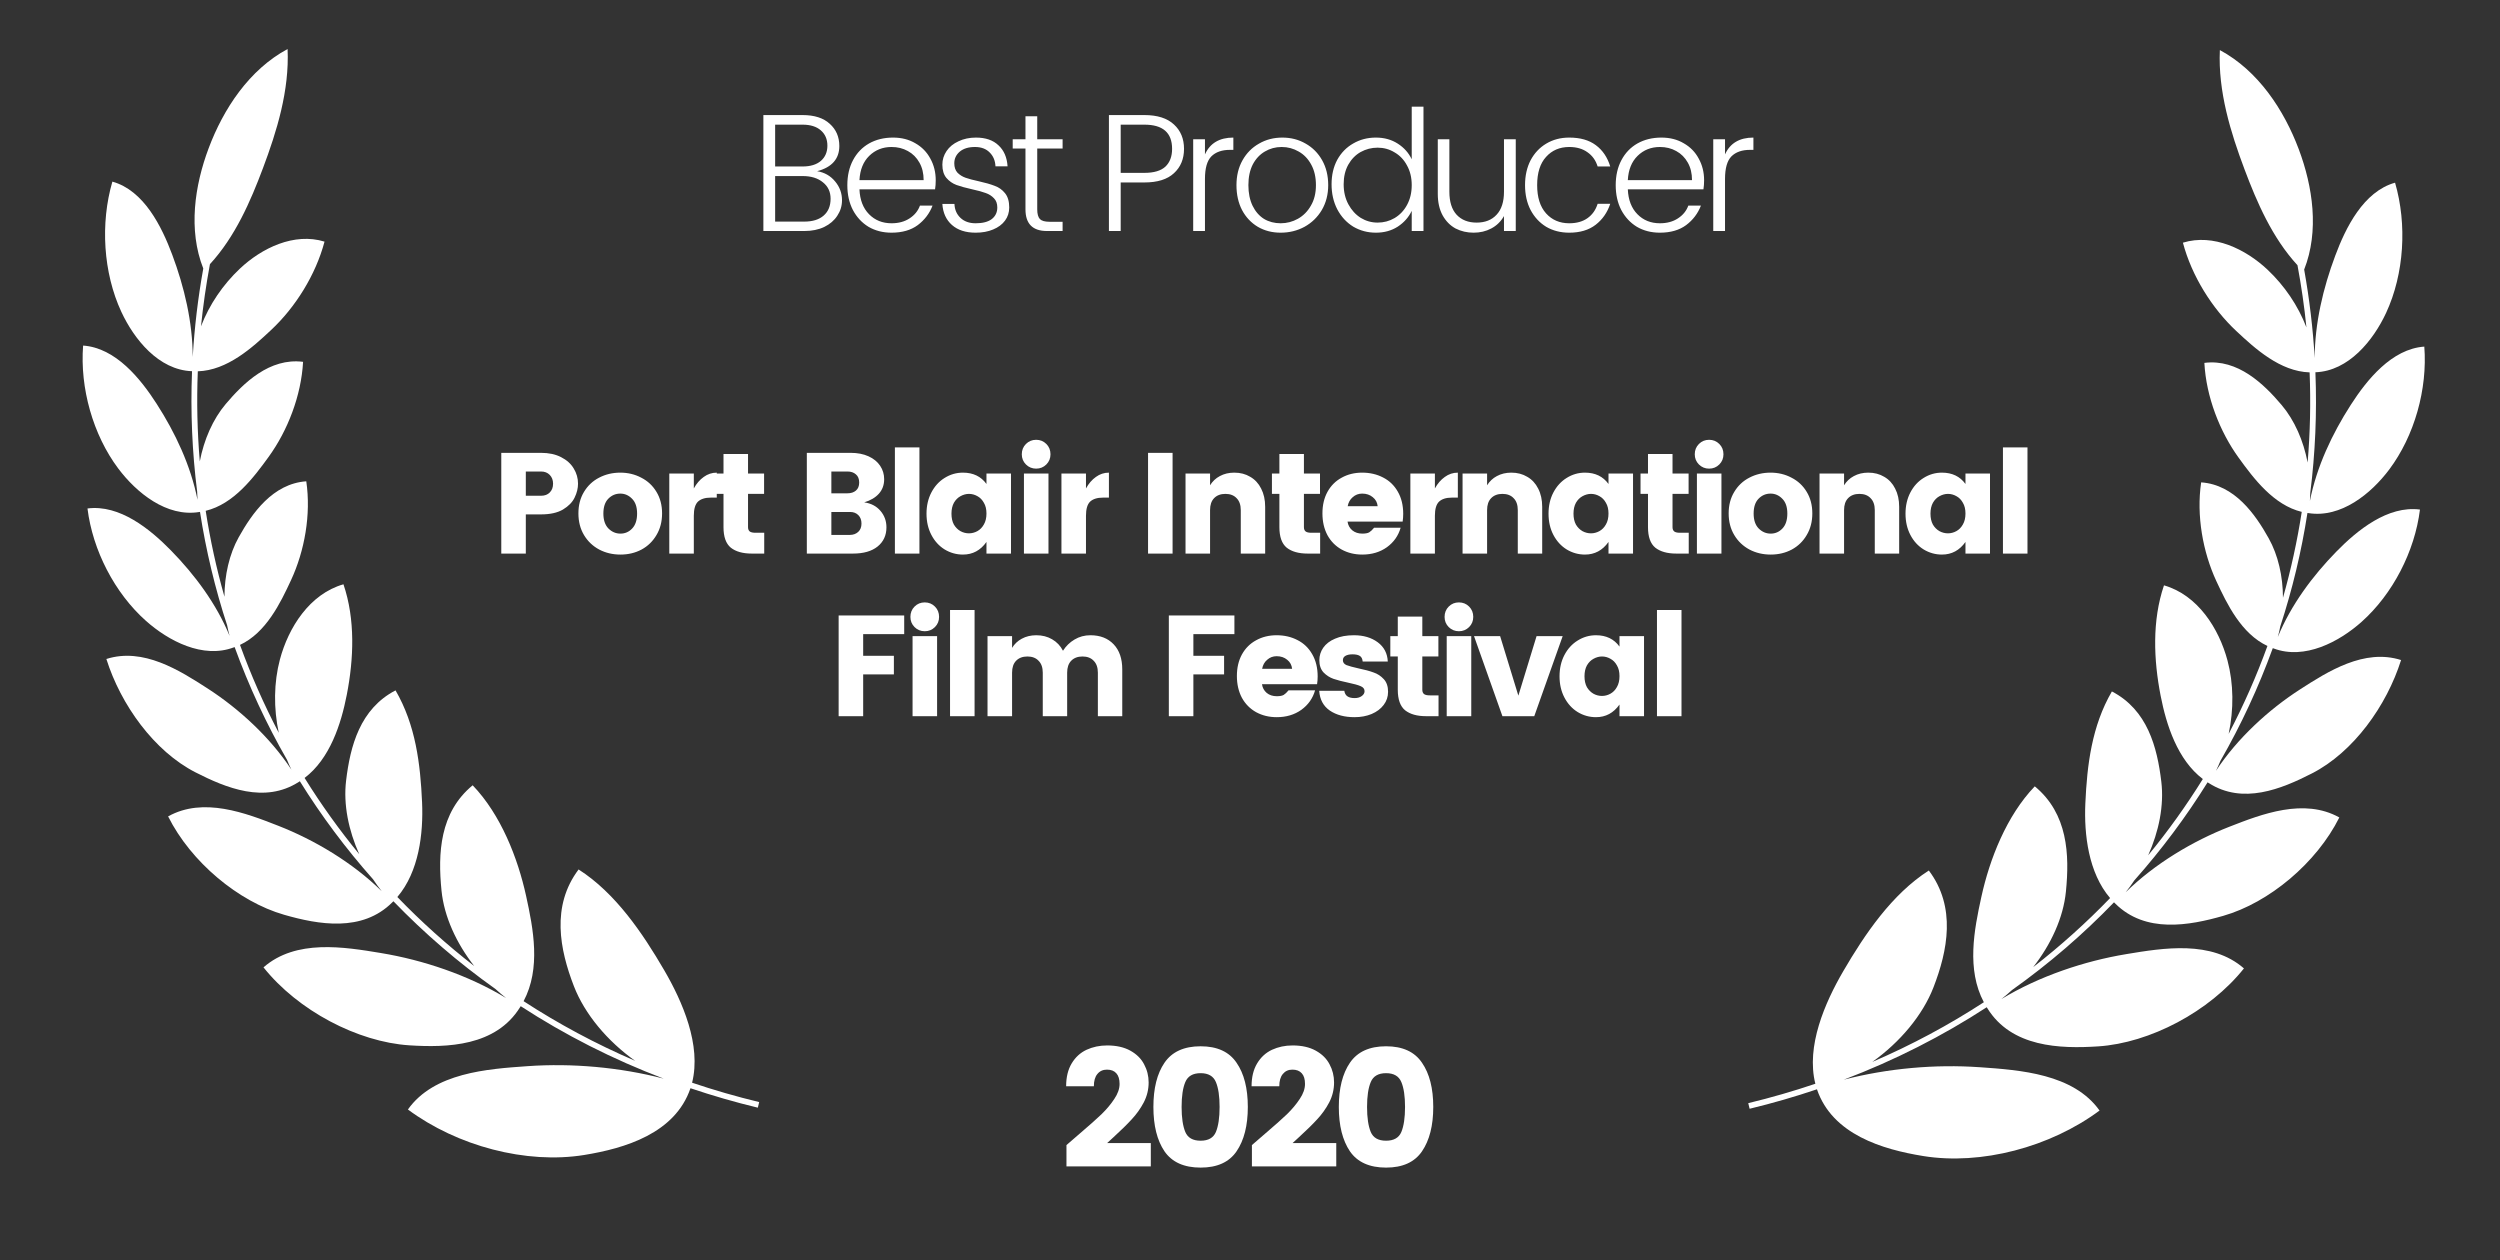 <svg width="123" height="62" viewBox="0 0 123 62" fill="none" xmlns="http://www.w3.org/2000/svg">
<rect x="0" y="0" width="123" height="62" fill="#333333" stroke="none"/>
<path d="M10.001 13.21C9.251 11.31 9.576 9.126 10.267 7.289C10.993 5.356 12.258 3.429 14.149 2.412C14.243 4.449 13.619 6.462 12.937 8.276C12.324 9.908 11.571 11.647 10.329 12.997C10.138 14.02 9.992 15.04 9.889 16.055C10.3 14.983 10.968 14.005 11.801 13.219C12.874 12.207 14.47 11.426 15.967 11.888C15.528 13.539 14.529 15.121 13.344 16.231C12.412 17.105 11.182 18.224 9.732 18.268C9.673 19.763 9.706 21.243 9.83 22.703C10.034 21.635 10.472 20.628 11.105 19.879C11.975 18.849 13.264 17.591 14.911 17.802C14.821 19.472 14.152 21.184 13.222 22.471C12.482 23.493 11.506 24.796 10.12 25.132C10.342 26.567 10.651 27.978 11.043 29.359C11.047 28.302 11.281 27.264 11.745 26.432C12.4 25.258 13.42 23.794 15.069 23.68C15.31 25.319 14.983 27.111 14.322 28.536C13.795 29.675 13.091 31.128 11.808 31.729C12.347 33.215 12.984 34.659 13.715 36.053C13.458 34.851 13.469 33.585 13.772 32.446C14.191 30.876 15.23 29.226 16.898 28.747C17.487 30.481 17.406 32.416 17.063 34.178C16.782 35.629 16.228 37.333 14.986 38.275C15.798 39.581 16.696 40.835 17.675 42.027C17.149 40.858 16.887 39.579 17.028 38.407C17.232 36.701 17.713 34.876 19.46 33.967C20.452 35.672 20.682 37.586 20.766 39.476C20.834 41.005 20.613 42.889 19.549 44.133C20.72 45.346 21.983 46.482 23.332 47.53C22.461 46.416 21.851 45.108 21.722 43.815C21.54 41.988 21.629 39.977 23.255 38.636C24.645 40.084 25.475 42.217 25.882 44.07C26.242 45.708 26.617 47.646 25.761 49.258C27.478 50.376 29.311 51.36 31.249 52.194C29.886 51.225 28.769 49.896 28.237 48.523C27.54 46.724 27.109 44.579 28.467 42.777C30.286 43.939 31.623 45.921 32.676 47.729C33.58 49.28 34.515 51.421 34.051 53.269C35.124 53.632 36.225 53.95 37.352 54.222L37.285 54.498C36.154 54.225 35.049 53.905 33.971 53.541C33.216 55.766 30.744 56.5 28.744 56.825C25.894 57.287 22.501 56.391 20.069 54.587C21.352 52.778 23.972 52.594 25.947 52.456L25.973 52.454C28.137 52.303 30.478 52.505 32.654 53.069C30.14 52.115 27.788 50.915 25.619 49.504L25.587 49.555C24.398 51.477 22.012 51.551 20.138 51.43C17.597 51.265 14.662 49.724 12.964 47.594C14.561 46.196 16.921 46.587 18.749 46.89L18.758 46.892C20.799 47.23 23.028 47.968 24.9 49.104C24.722 48.964 24.547 48.816 24.378 48.66C22.558 47.367 20.879 45.919 19.356 44.342C19.338 44.359 19.32 44.377 19.302 44.394C17.821 45.88 15.664 45.491 13.98 45.007C11.727 44.36 9.391 42.408 8.271 40.167C10.006 39.198 12.081 39.997 13.694 40.629C15.465 41.322 17.339 42.431 18.78 43.846C18.631 43.659 18.489 43.464 18.355 43.262C17.016 41.755 15.812 40.141 14.753 38.438L14.7 38.471C13.024 39.55 11.125 38.769 9.621 38.001C7.581 36.96 5.941 34.672 5.233 32.422C7.043 31.844 8.831 32.978 10.221 33.877C11.741 34.859 13.281 36.261 14.338 37.868C14.26 37.71 14.188 37.548 14.121 37.383C13.106 35.616 12.243 33.761 11.544 31.837L11.508 31.849L11.505 31.85C9.982 32.428 8.285 31.53 7.179 30.545C5.642 29.177 4.558 27.073 4.304 25.017C5.893 24.812 7.389 26.038 8.412 27.083C9.59 28.286 10.647 29.708 11.297 31.287C11.249 31.115 11.209 30.941 11.175 30.765C10.583 28.957 10.135 27.092 9.84 25.186L9.817 25.189L9.809 25.19C8.198 25.458 6.709 24.237 5.819 23.052C4.571 21.389 3.928 19.087 4.089 17.002C5.693 17.113 6.915 18.635 7.707 19.867C8.624 21.292 9.385 22.905 9.718 24.593C9.708 24.458 9.702 24.323 9.7 24.188C9.455 22.247 9.368 20.267 9.448 18.263L9.443 18.263C7.805 18.204 6.595 16.688 5.97 15.343C5.076 13.419 4.932 10.986 5.529 8.936C7.09 9.373 7.96 11.158 8.474 12.532C9.066 14.117 9.479 15.845 9.482 17.563C9.567 16.122 9.739 14.669 10.001 13.21Z" fill="white"/>
<path d="M53.148 55.751C53.594 55.371 53.944 55.06 54.198 54.817C54.451 54.569 54.661 54.318 54.826 54.065C54.997 53.811 55.083 53.566 55.083 53.329C55.083 53.098 55.03 52.924 54.925 52.808C54.821 52.687 54.666 52.626 54.462 52.626C54.264 52.626 54.107 52.698 53.991 52.841C53.876 52.979 53.818 53.18 53.818 53.445H52.454C52.454 52.998 52.544 52.624 52.726 52.321C52.908 52.017 53.151 51.794 53.454 51.651C53.763 51.508 54.102 51.436 54.471 51.436C54.923 51.436 55.303 51.521 55.612 51.692C55.92 51.863 56.146 52.086 56.289 52.362C56.438 52.638 56.513 52.935 56.513 53.255C56.513 53.602 56.433 53.93 56.273 54.239C56.113 54.542 55.917 54.817 55.686 55.065C55.46 55.313 55.16 55.608 54.785 55.95C54.779 55.955 54.675 56.052 54.471 56.239H56.62V57.388H52.47V56.338L53.148 55.751ZM57.292 56.644C56.928 56.104 56.747 55.377 56.747 54.462C56.747 53.547 56.928 52.822 57.292 52.288C57.661 51.747 58.254 51.477 59.07 51.477C59.885 51.477 60.475 51.747 60.839 52.288C61.208 52.822 61.393 53.547 61.393 54.462C61.393 55.377 61.208 56.104 60.839 56.644C60.475 57.179 59.885 57.446 59.07 57.446C58.254 57.446 57.661 57.179 57.292 56.644ZM59.822 55.694C59.943 55.401 60.004 54.991 60.004 54.462C60.004 53.933 59.943 53.525 59.822 53.238C59.701 52.946 59.45 52.8 59.07 52.8C58.689 52.8 58.439 52.946 58.317 53.238C58.196 53.525 58.135 53.933 58.135 54.462C58.135 54.991 58.196 55.401 58.317 55.694C58.439 55.98 58.689 56.123 59.07 56.123C59.45 56.123 59.701 55.98 59.822 55.694ZM62.272 55.751C62.718 55.371 63.068 55.06 63.322 54.817C63.575 54.569 63.785 54.318 63.95 54.065C64.121 53.811 64.206 53.566 64.206 53.329C64.206 53.098 64.154 52.924 64.049 52.808C63.944 52.687 63.79 52.626 63.586 52.626C63.388 52.626 63.231 52.698 63.115 52.841C62.999 52.979 62.941 53.18 62.941 53.445H61.577C61.577 52.998 61.668 52.624 61.85 52.321C62.032 52.017 62.275 51.794 62.578 51.651C62.886 51.508 63.225 51.436 63.595 51.436C64.046 51.436 64.427 51.521 64.735 51.692C65.044 51.863 65.27 52.086 65.413 52.362C65.562 52.638 65.636 52.935 65.636 53.255C65.636 53.602 65.557 53.93 65.397 54.239C65.237 54.542 65.041 54.817 64.81 55.065C64.584 55.313 64.284 55.608 63.909 55.95C63.903 55.955 63.798 56.052 63.595 56.239H65.744V57.388H61.594V56.338L62.272 55.751ZM66.416 56.644C66.052 56.104 65.87 55.377 65.87 54.462C65.87 53.547 66.052 52.822 66.416 52.288C66.785 51.747 67.378 51.477 68.194 51.477C69.009 51.477 69.599 51.747 69.963 52.288C70.332 52.822 70.516 53.547 70.516 54.462C70.516 55.377 70.332 56.104 69.963 56.644C69.599 57.179 69.009 57.446 68.194 57.446C67.378 57.446 66.785 57.179 66.416 56.644ZM68.946 55.694C69.067 55.401 69.128 54.991 69.128 54.462C69.128 53.933 69.067 53.525 68.946 53.238C68.825 52.946 68.574 52.8 68.194 52.8C67.813 52.8 67.562 52.946 67.441 53.238C67.32 53.525 67.259 53.933 67.259 54.462C67.259 54.991 67.32 55.401 67.441 55.694C67.562 55.98 67.813 56.123 68.194 56.123C68.574 56.123 68.825 55.98 68.946 55.694Z" fill="white"/>
<path d="M113.365 13.262C114.115 11.363 113.789 9.178 113.099 7.341C112.372 5.409 111.107 3.481 109.217 2.464C109.123 4.501 109.747 6.514 110.429 8.328C111.042 9.96 111.794 11.699 113.036 13.049C113.227 14.072 113.374 15.091 113.476 16.106C113.064 15.034 112.398 14.057 111.565 13.271C110.492 12.259 108.896 11.478 107.399 11.94C107.838 13.591 108.837 15.173 110.022 16.283C110.954 17.157 112.184 18.276 113.633 18.321C113.693 19.815 113.659 21.295 113.535 22.756C113.331 21.687 112.893 20.681 112.26 19.931C111.39 18.901 110.101 17.643 108.455 17.854C108.544 19.525 109.213 21.237 110.144 22.523C110.883 23.545 111.86 24.848 113.246 25.185C113.024 26.619 112.715 28.03 112.322 29.411C112.319 28.354 112.085 27.316 111.62 26.484C110.965 25.31 109.945 23.846 108.297 23.732C108.055 25.371 108.383 27.163 109.043 28.588C109.571 29.727 110.275 31.18 111.558 31.781C111.019 33.267 110.381 34.711 109.65 36.105C109.907 34.904 109.897 33.638 109.593 32.498C109.174 30.928 108.136 29.278 106.468 28.799C105.878 30.533 105.959 32.468 106.303 34.23C106.585 35.681 107.138 37.385 108.379 38.328C107.567 39.634 106.67 40.888 105.689 42.081C106.217 40.911 106.477 39.631 106.337 38.46C106.133 36.753 105.653 34.928 103.905 34.019C102.913 35.725 102.683 37.639 102.599 39.529C102.531 41.057 102.751 42.942 103.817 44.185C102.645 45.399 101.383 46.534 100.034 47.582C100.905 46.467 101.515 45.16 101.643 43.867C101.826 42.04 101.738 40.029 100.111 38.688C98.721 40.136 97.89 42.269 97.484 44.122C97.124 45.76 96.749 47.698 97.605 49.31C95.888 50.428 94.055 51.413 92.116 52.247C93.48 51.278 94.596 49.948 95.128 48.575C95.825 46.776 96.256 44.632 94.899 42.829C93.08 43.991 91.743 45.973 90.689 47.781C89.786 49.332 88.85 51.473 89.315 53.321C88.241 53.684 87.14 54.003 86.014 54.275L86.081 54.551C87.211 54.278 88.317 53.958 89.394 53.593C90.149 55.818 92.622 56.553 94.622 56.877C97.471 57.339 100.865 56.444 103.298 54.639C102.013 52.83 99.393 52.647 97.418 52.508L97.392 52.507C95.228 52.355 92.888 52.557 90.712 53.121C93.225 52.167 95.578 50.967 97.747 49.556L97.777 49.603C98.965 51.529 101.353 51.604 103.227 51.482C105.769 51.317 108.704 49.776 110.402 47.646C108.804 46.248 106.445 46.639 104.617 46.942L104.607 46.944C102.567 47.282 100.338 48.02 98.467 49.155C98.645 49.016 98.819 48.868 98.989 48.712C100.808 47.419 102.486 45.972 104.009 44.394C104.03 44.415 104.051 44.436 104.073 44.457C105.555 45.931 107.706 45.542 109.386 45.059C111.639 44.413 113.975 42.46 115.095 40.219C113.359 39.25 111.285 40.049 109.672 40.681C107.899 41.375 106.024 42.485 104.582 43.901C104.731 43.715 104.874 43.519 105.008 43.317C106.347 41.809 107.553 40.194 108.613 38.49L108.659 38.519L108.671 38.526C110.345 39.601 112.242 38.821 113.745 38.053C115.785 37.012 117.425 34.724 118.133 32.474C116.323 31.896 114.536 33.031 113.146 33.929C111.624 34.912 110.083 36.315 109.026 37.923C109.104 37.764 109.177 37.602 109.244 37.437C110.26 35.669 111.122 33.814 111.821 31.889L111.857 31.901L111.863 31.904C113.387 32.479 115.082 31.581 116.188 30.597C117.724 29.229 118.808 27.125 119.062 25.07C117.474 24.864 115.976 26.09 114.953 27.135C113.776 28.339 112.718 29.761 112.067 31.342C112.116 31.169 112.157 30.994 112.191 30.817C112.782 29.009 113.231 27.145 113.526 25.238L113.571 25.244C115.175 25.503 116.66 24.286 117.547 23.104C118.795 21.441 119.438 19.14 119.276 17.053C117.673 17.166 116.451 18.687 115.659 19.919C114.741 21.345 113.98 22.959 113.647 24.647C113.658 24.512 113.664 24.377 113.666 24.24C113.91 22.3 113.998 20.32 113.918 18.315C115.556 18.258 116.77 16.741 117.396 15.395C118.289 13.471 118.433 11.038 117.837 8.988C116.276 9.425 115.405 11.21 114.892 12.585C114.3 14.169 113.887 15.897 113.883 17.615C113.798 16.174 113.626 14.721 113.365 13.262Z" fill="white"/>
<path d="M25.87 25.308V27.236H24.663V22.28H26.618C27.004 22.28 27.333 22.351 27.606 22.492C27.884 22.633 28.091 22.819 28.227 23.05C28.369 23.28 28.439 23.53 28.439 23.798C28.439 24.024 28.383 24.252 28.27 24.483C28.162 24.709 27.971 24.904 27.698 25.069C27.425 25.229 27.065 25.308 26.618 25.308H25.87ZM26.618 24.391C26.802 24.391 26.945 24.337 27.049 24.229C27.157 24.12 27.211 23.977 27.211 23.798C27.211 23.624 27.157 23.48 27.049 23.367C26.94 23.254 26.797 23.198 26.618 23.198H25.87V24.391H26.618ZM30.519 23.254C30.896 23.254 31.239 23.337 31.55 23.502C31.865 23.662 32.115 23.894 32.298 24.2C32.482 24.502 32.574 24.854 32.574 25.259C32.574 25.664 32.482 26.019 32.298 26.325C32.119 26.631 31.875 26.869 31.564 27.038C31.253 27.203 30.908 27.285 30.526 27.285C30.145 27.285 29.797 27.203 29.482 27.038C29.166 26.869 28.917 26.631 28.733 26.325C28.55 26.019 28.458 25.664 28.458 25.259C28.458 24.854 28.55 24.502 28.733 24.2C28.917 23.894 29.164 23.662 29.475 23.502C29.79 23.337 30.138 23.254 30.519 23.254ZM30.519 24.285C30.289 24.285 30.091 24.37 29.926 24.539C29.766 24.704 29.686 24.946 29.686 25.266C29.686 25.586 29.769 25.831 29.933 26C30.103 26.17 30.3 26.254 30.526 26.254C30.752 26.254 30.945 26.17 31.105 26C31.265 25.831 31.345 25.586 31.345 25.266C31.345 24.946 31.263 24.704 31.098 24.539C30.933 24.37 30.741 24.285 30.519 24.285ZM34.136 24.031C34.267 23.791 34.43 23.603 34.623 23.466C34.816 23.325 35.03 23.254 35.265 23.254V24.483H34.969C34.691 24.483 34.482 24.549 34.34 24.68C34.204 24.812 34.136 25.043 34.136 25.372V27.236H32.929V23.297H34.136V24.031ZM37.6 26.212V27.236H36.986C36.544 27.236 36.2 27.139 35.956 26.946C35.716 26.748 35.596 26.412 35.596 25.937V24.299H35.229V23.297H35.596V22.337H36.803V23.297H37.593V24.299H36.803V25.937C36.803 26.031 36.831 26.102 36.887 26.148C36.944 26.191 37.038 26.212 37.17 26.212H37.6ZM42.519 24.716C42.853 24.763 43.119 24.901 43.317 25.132C43.515 25.363 43.613 25.633 43.613 25.944C43.613 26.339 43.468 26.654 43.176 26.89C42.889 27.12 42.486 27.236 41.969 27.236H39.696V22.28H41.849C42.188 22.28 42.482 22.337 42.731 22.45C42.98 22.563 43.171 22.718 43.303 22.916C43.435 23.113 43.501 23.334 43.501 23.579C43.501 23.861 43.413 24.099 43.239 24.292C43.07 24.48 42.83 24.622 42.519 24.716ZM40.903 24.271H41.693C41.867 24.271 42.006 24.226 42.11 24.137C42.218 24.047 42.272 23.916 42.272 23.741C42.272 23.563 42.218 23.428 42.11 23.339C42.006 23.245 41.867 23.198 41.693 23.198H40.903V24.271ZM41.813 26.318C41.978 26.318 42.115 26.268 42.223 26.17C42.331 26.071 42.385 25.934 42.385 25.76C42.385 25.586 42.333 25.447 42.23 25.344C42.126 25.24 41.992 25.189 41.828 25.189H40.903V26.318H41.813ZM45.236 22.012V27.236H44.029V22.012H45.236ZM47.377 23.254C47.88 23.254 48.266 23.44 48.534 23.812V23.297H49.741V27.236H48.534V26.664C48.242 27.078 47.857 27.285 47.377 27.285C47.052 27.285 46.751 27.2 46.473 27.031C46.2 26.861 45.984 26.624 45.824 26.318C45.664 26.012 45.584 25.664 45.584 25.273C45.584 24.883 45.664 24.534 45.824 24.229C45.984 23.923 46.2 23.685 46.473 23.516C46.751 23.341 47.052 23.254 47.377 23.254ZM47.673 24.299C47.532 24.299 47.393 24.337 47.257 24.412C47.125 24.483 47.017 24.591 46.932 24.737C46.852 24.883 46.812 25.061 46.812 25.273C46.812 25.485 46.852 25.664 46.932 25.81C47.017 25.951 47.125 26.059 47.257 26.134C47.388 26.205 47.527 26.24 47.673 26.24C47.814 26.24 47.951 26.205 48.083 26.134C48.219 26.059 48.327 25.948 48.407 25.803C48.492 25.657 48.534 25.478 48.534 25.266C48.534 25.054 48.492 24.878 48.407 24.737C48.327 24.591 48.221 24.483 48.09 24.412C47.958 24.337 47.819 24.299 47.673 24.299ZM50.272 22.351C50.272 22.148 50.341 21.979 50.477 21.843C50.614 21.706 50.781 21.638 50.978 21.638C51.176 21.638 51.343 21.706 51.48 21.843C51.616 21.979 51.684 22.148 51.684 22.351C51.684 22.549 51.616 22.716 51.48 22.852C51.343 22.988 51.176 23.057 50.978 23.057C50.781 23.057 50.614 22.988 50.477 22.852C50.341 22.716 50.272 22.549 50.272 22.351ZM51.585 23.297V27.236H50.378V23.297H51.585ZM53.43 24.031C53.562 23.791 53.724 23.603 53.917 23.466C54.11 23.325 54.324 23.254 54.559 23.254V24.483H54.263C53.985 24.483 53.776 24.549 53.634 24.68C53.498 24.812 53.43 25.043 53.43 25.372V27.236H52.223V23.297H53.43V24.031ZM57.691 22.28V27.236H56.484V22.28H57.691ZM60.728 23.254C61.025 23.254 61.286 23.323 61.511 23.459C61.742 23.591 61.921 23.784 62.048 24.038C62.18 24.292 62.246 24.591 62.246 24.934V27.236H61.046V25.097C61.046 24.843 60.977 24.647 60.841 24.511C60.709 24.37 60.526 24.299 60.29 24.299C60.055 24.299 59.869 24.37 59.733 24.511C59.601 24.647 59.535 24.843 59.535 25.097V27.236H58.328V23.297H59.535V23.876C59.653 23.683 59.813 23.532 60.015 23.424C60.222 23.311 60.46 23.254 60.728 23.254ZM64.951 26.212V27.236H64.337C63.894 27.236 63.551 27.139 63.306 26.946C63.066 26.748 62.946 26.412 62.946 25.937V24.299H62.579V23.297H62.946V22.337H64.153V23.297H64.944V24.299H64.153V25.937C64.153 26.031 64.181 26.102 64.238 26.148C64.294 26.191 64.388 26.212 64.52 26.212H64.951ZM69.038 25.28C69.038 25.417 69.028 25.544 69.01 25.662H66.299C66.323 25.836 66.4 25.979 66.532 26.092C66.664 26.2 66.829 26.254 67.026 26.254C67.177 26.254 67.29 26.233 67.365 26.191C67.44 26.144 67.52 26.069 67.605 25.965H68.911C68.798 26.36 68.572 26.68 68.233 26.925C67.894 27.165 67.492 27.285 67.026 27.285C66.65 27.285 66.311 27.203 66.01 27.038C65.713 26.873 65.48 26.638 65.311 26.332C65.146 26.021 65.064 25.664 65.064 25.259C65.064 24.854 65.146 24.502 65.311 24.2C65.48 23.894 65.713 23.662 66.01 23.502C66.306 23.337 66.643 23.254 67.019 23.254C67.4 23.254 67.744 23.334 68.05 23.494C68.356 23.65 68.596 23.88 68.77 24.186C68.948 24.492 69.038 24.857 69.038 25.28ZM67.781 24.906C67.763 24.723 67.683 24.574 67.541 24.462C67.4 24.344 67.226 24.285 67.019 24.285C66.84 24.285 66.685 24.344 66.553 24.462C66.421 24.574 66.339 24.723 66.306 24.906H67.781ZM70.597 24.031C70.728 23.791 70.891 23.603 71.084 23.466C71.277 23.325 71.491 23.254 71.726 23.254V24.483H71.43C71.152 24.483 70.943 24.549 70.802 24.68C70.665 24.812 70.597 25.043 70.597 25.372V27.236H69.39V23.297H70.597V24.031ZM74.358 23.254C74.654 23.254 74.915 23.323 75.141 23.459C75.372 23.591 75.551 23.784 75.678 24.038C75.81 24.292 75.876 24.591 75.876 24.934V27.236H74.675V25.097C74.675 24.843 74.607 24.647 74.471 24.511C74.339 24.37 74.156 24.299 73.92 24.299C73.685 24.299 73.499 24.37 73.363 24.511C73.231 24.647 73.165 24.843 73.165 25.097V27.236H71.958V23.297H73.165V23.876C73.283 23.683 73.443 23.532 73.645 23.424C73.852 23.311 74.09 23.254 74.358 23.254ZM77.98 23.254C78.484 23.254 78.87 23.44 79.138 23.812V23.297H80.345V27.236H79.138V26.664C78.846 27.078 78.46 27.285 77.98 27.285C77.656 27.285 77.355 27.2 77.077 27.031C76.804 26.861 76.588 26.624 76.427 26.318C76.267 26.012 76.188 25.664 76.188 25.273C76.188 24.883 76.267 24.534 76.427 24.229C76.588 23.923 76.804 23.685 77.077 23.516C77.355 23.341 77.656 23.254 77.98 23.254ZM78.277 24.299C78.136 24.299 77.997 24.337 77.86 24.412C77.729 24.483 77.62 24.591 77.536 24.737C77.456 24.883 77.416 25.061 77.416 25.273C77.416 25.485 77.456 25.664 77.536 25.81C77.62 25.951 77.729 26.059 77.86 26.134C77.992 26.205 78.131 26.24 78.277 26.24C78.418 26.24 78.555 26.205 78.686 26.134C78.823 26.059 78.931 25.948 79.011 25.803C79.096 25.657 79.138 25.478 79.138 25.266C79.138 25.054 79.096 24.878 79.011 24.737C78.931 24.591 78.825 24.483 78.693 24.412C78.562 24.337 78.423 24.299 78.277 24.299ZM83.086 26.212V27.236H82.472C82.029 27.236 81.686 27.139 81.441 26.946C81.201 26.748 81.081 26.412 81.081 25.937V24.299H80.714V23.297H81.081V22.337H82.288V23.297H83.079V24.299H82.288V25.937C82.288 26.031 82.316 26.102 82.373 26.148C82.429 26.191 82.523 26.212 82.655 26.212H83.086ZM83.382 22.351C83.382 22.148 83.451 21.979 83.587 21.843C83.724 21.706 83.891 21.638 84.088 21.638C84.286 21.638 84.453 21.706 84.59 21.843C84.726 21.979 84.794 22.148 84.794 22.351C84.794 22.549 84.726 22.716 84.59 22.852C84.453 22.988 84.286 23.057 84.088 23.057C83.891 23.057 83.724 22.988 83.587 22.852C83.451 22.716 83.382 22.549 83.382 22.351ZM84.695 23.297V27.236H83.488V23.297H84.695ZM87.112 23.254C87.488 23.254 87.832 23.337 88.142 23.502C88.457 23.662 88.707 23.894 88.89 24.2C89.074 24.502 89.166 24.854 89.166 25.259C89.166 25.664 89.074 26.019 88.89 26.325C88.712 26.631 88.467 26.869 88.156 27.038C87.846 27.203 87.5 27.285 87.119 27.285C86.737 27.285 86.389 27.203 86.074 27.038C85.759 26.869 85.509 26.631 85.326 26.325C85.142 26.019 85.05 25.664 85.05 25.259C85.05 24.854 85.142 24.502 85.326 24.2C85.509 23.894 85.756 23.662 86.067 23.502C86.382 23.337 86.73 23.254 87.112 23.254ZM87.112 24.285C86.881 24.285 86.683 24.37 86.519 24.539C86.359 24.704 86.279 24.946 86.279 25.266C86.279 25.586 86.361 25.831 86.526 26C86.695 26.17 86.893 26.254 87.119 26.254C87.344 26.254 87.537 26.17 87.697 26C87.857 25.831 87.937 25.586 87.937 25.266C87.937 24.946 87.855 24.704 87.69 24.539C87.526 24.37 87.333 24.285 87.112 24.285ZM91.921 23.254C92.217 23.254 92.478 23.323 92.704 23.459C92.935 23.591 93.114 23.784 93.241 24.038C93.373 24.292 93.439 24.591 93.439 24.934V27.236H92.239V25.097C92.239 24.843 92.17 24.647 92.034 24.511C91.902 24.37 91.719 24.299 91.483 24.299C91.248 24.299 91.062 24.37 90.926 24.511C90.794 24.647 90.728 24.843 90.728 25.097V27.236H89.521V23.297H90.728V23.876C90.846 23.683 91.006 23.532 91.208 23.424C91.415 23.311 91.653 23.254 91.921 23.254ZM95.543 23.254C96.047 23.254 96.433 23.44 96.701 23.812V23.297H97.908V27.236H96.701V26.664C96.409 27.078 96.023 27.285 95.543 27.285C95.219 27.285 94.918 27.2 94.64 27.031C94.367 26.861 94.15 26.624 93.99 26.318C93.831 26.012 93.751 25.664 93.751 25.273C93.751 24.883 93.831 24.534 93.99 24.229C94.15 23.923 94.367 23.685 94.64 23.516C94.918 23.341 95.219 23.254 95.543 23.254ZM95.84 24.299C95.699 24.299 95.56 24.337 95.423 24.412C95.292 24.483 95.183 24.591 95.099 24.737C95.019 24.883 94.979 25.061 94.979 25.273C94.979 25.485 95.019 25.664 95.099 25.81C95.183 25.951 95.292 26.059 95.423 26.134C95.555 26.205 95.694 26.24 95.84 26.24C95.981 26.24 96.118 26.205 96.249 26.134C96.386 26.059 96.494 25.948 96.574 25.803C96.659 25.657 96.701 25.478 96.701 25.266C96.701 25.054 96.659 24.878 96.574 24.737C96.494 24.591 96.388 24.483 96.256 24.412C96.125 24.337 95.986 24.299 95.84 24.299ZM99.752 22.012V27.236H98.545V22.012H99.752ZM44.487 30.28V31.198H42.468V32.264H43.979V33.181H42.468V35.236H41.261V30.28H44.487ZM44.792 30.351C44.792 30.148 44.86 29.979 44.996 29.843C45.133 29.706 45.3 29.638 45.498 29.638C45.695 29.638 45.862 29.706 45.999 29.843C46.135 29.979 46.203 30.148 46.203 30.351C46.203 30.549 46.135 30.716 45.999 30.852C45.862 30.988 45.695 31.057 45.498 31.057C45.3 31.057 45.133 30.988 44.996 30.852C44.86 30.716 44.792 30.549 44.792 30.351ZM46.105 31.297V35.236H44.898V31.297H46.105ZM47.949 30.012V35.236H46.742V30.012H47.949ZM53.648 31.254C54.128 31.254 54.509 31.403 54.791 31.699C55.074 31.996 55.215 32.407 55.215 32.934V35.236H54.015V33.097C54.015 32.843 53.946 32.647 53.81 32.511C53.678 32.37 53.495 32.299 53.259 32.299C53.024 32.299 52.838 32.37 52.702 32.511C52.57 32.647 52.504 32.843 52.504 33.097V35.236H51.304V33.097C51.304 32.843 51.236 32.647 51.099 32.511C50.968 32.37 50.784 32.299 50.549 32.299C50.313 32.299 50.128 32.37 49.991 32.511C49.859 32.647 49.794 32.843 49.794 33.097V35.236H48.586V31.297H49.794V31.876C49.911 31.683 50.071 31.532 50.273 31.424C50.48 31.311 50.718 31.254 50.986 31.254C51.278 31.254 51.537 31.32 51.763 31.452C51.993 31.584 52.172 31.772 52.299 32.017C52.445 31.786 52.633 31.603 52.864 31.466C53.099 31.325 53.361 31.254 53.648 31.254ZM60.733 30.28V31.198H58.714V32.264H60.225V33.181H58.714V35.236H57.507V30.28H60.733ZM64.829 33.28C64.829 33.417 64.819 33.544 64.8 33.661H62.09C62.113 33.836 62.191 33.979 62.323 34.092C62.455 34.2 62.619 34.254 62.817 34.254C62.968 34.254 63.08 34.233 63.156 34.191C63.231 34.144 63.311 34.069 63.396 33.965H64.702C64.589 34.36 64.363 34.68 64.024 34.925C63.685 35.165 63.283 35.285 62.817 35.285C62.44 35.285 62.102 35.203 61.8 35.038C61.504 34.873 61.271 34.638 61.102 34.332C60.937 34.022 60.855 33.664 60.855 33.259C60.855 32.854 60.937 32.502 61.102 32.2C61.271 31.894 61.504 31.662 61.8 31.502C62.097 31.337 62.433 31.254 62.81 31.254C63.191 31.254 63.535 31.334 63.84 31.494C64.146 31.65 64.386 31.88 64.56 32.186C64.739 32.492 64.829 32.857 64.829 33.28ZM63.572 32.906C63.553 32.723 63.473 32.574 63.332 32.462C63.191 32.344 63.017 32.285 62.81 32.285C62.631 32.285 62.476 32.344 62.344 32.462C62.212 32.574 62.13 32.723 62.097 32.906H63.572ZM66.613 31.254C67.084 31.254 67.475 31.37 67.785 31.6C68.096 31.831 68.26 32.146 68.279 32.546H67.044C67.03 32.41 66.983 32.318 66.903 32.271C66.823 32.219 66.703 32.193 66.543 32.193C66.392 32.193 66.275 32.219 66.19 32.271C66.11 32.318 66.07 32.389 66.07 32.483C66.07 32.591 66.129 32.671 66.246 32.723C66.369 32.77 66.566 32.824 66.839 32.885C67.136 32.946 67.38 33.012 67.573 33.083C67.771 33.148 67.94 33.259 68.082 33.414C68.223 33.565 68.293 33.772 68.293 34.036C68.293 34.28 68.22 34.497 68.075 34.685C67.933 34.873 67.736 35.022 67.482 35.13C67.232 35.233 66.952 35.285 66.642 35.285C66.152 35.285 65.748 35.177 65.427 34.96C65.108 34.739 64.933 34.414 64.905 33.986H66.14C66.159 34.113 66.211 34.205 66.296 34.261C66.38 34.318 66.498 34.346 66.649 34.346C66.79 34.346 66.905 34.313 66.995 34.247C67.089 34.181 67.136 34.102 67.136 34.007C67.136 33.894 67.072 33.812 66.945 33.76C66.818 33.704 66.618 33.647 66.345 33.591C66.049 33.53 65.804 33.466 65.611 33.4C65.423 33.334 65.258 33.228 65.117 33.083C64.98 32.932 64.912 32.732 64.912 32.483C64.912 32.257 64.976 32.052 65.103 31.869C65.235 31.68 65.427 31.532 65.682 31.424C65.94 31.311 66.251 31.254 66.613 31.254ZM70.776 34.212V35.236H70.162C69.719 35.236 69.376 35.139 69.131 34.946C68.891 34.748 68.771 34.412 68.771 33.937V32.299H68.404V31.297H68.771V30.337H69.978V31.297H70.769V32.299H69.978V33.937C69.978 34.031 70.007 34.102 70.063 34.148C70.119 34.191 70.213 34.212 70.345 34.212H70.776ZM71.073 30.351C71.073 30.148 71.141 29.979 71.277 29.843C71.414 29.706 71.581 29.638 71.778 29.638C71.976 29.638 72.143 29.706 72.28 29.843C72.416 29.979 72.484 30.148 72.484 30.351C72.484 30.549 72.416 30.716 72.28 30.852C72.143 30.988 71.976 31.057 71.778 31.057C71.581 31.057 71.414 30.988 71.277 30.852C71.141 30.716 71.073 30.549 71.073 30.351ZM72.386 31.297V35.236H71.178V31.297H72.386ZM74.703 34.226L75.599 31.297H76.884L75.486 35.236H73.919L72.522 31.297H73.806L74.703 34.226ZM78.522 31.254C79.025 31.254 79.411 31.44 79.679 31.812V31.297H80.886V35.236H79.679V34.664C79.387 35.078 79.002 35.285 78.522 35.285C78.197 35.285 77.896 35.2 77.618 35.031C77.345 34.861 77.129 34.624 76.969 34.318C76.809 34.012 76.729 33.664 76.729 33.273C76.729 32.883 76.809 32.534 76.969 32.228C77.129 31.923 77.345 31.685 77.618 31.516C77.896 31.341 78.197 31.254 78.522 31.254ZM78.818 32.299C78.677 32.299 78.538 32.337 78.402 32.412C78.27 32.483 78.162 32.591 78.077 32.737C77.997 32.883 77.957 33.062 77.957 33.273C77.957 33.485 77.997 33.664 78.077 33.81C78.162 33.951 78.27 34.059 78.402 34.134C78.533 34.205 78.672 34.24 78.818 34.24C78.959 34.24 79.096 34.205 79.227 34.134C79.364 34.059 79.472 33.949 79.552 33.803C79.637 33.657 79.679 33.478 79.679 33.266C79.679 33.054 79.637 32.878 79.552 32.737C79.472 32.591 79.366 32.483 79.234 32.412C79.103 32.337 78.964 32.299 78.818 32.299ZM82.73 30.012V35.236H81.523V30.012H82.73Z" fill="white"/>
<path d="M40.203 8.423C40.567 8.483 40.862 8.651 41.088 8.927C41.314 9.197 41.427 9.506 41.427 9.853C41.427 10.128 41.35 10.382 41.196 10.613C41.047 10.845 40.832 11.03 40.551 11.167C40.27 11.3 39.944 11.366 39.575 11.366H37.558V5.661H39.484C40.069 5.661 40.515 5.805 40.824 6.091C41.138 6.372 41.295 6.736 41.295 7.183C41.295 7.816 40.931 8.23 40.203 8.423ZM38.137 8.191H39.484C39.87 8.191 40.17 8.1 40.385 7.918C40.6 7.731 40.708 7.48 40.708 7.166C40.708 6.852 40.6 6.601 40.385 6.414C40.17 6.226 39.87 6.133 39.484 6.133H38.137V8.191ZM39.567 10.903C39.98 10.903 40.3 10.804 40.526 10.605C40.752 10.407 40.865 10.131 40.865 9.778C40.865 9.437 40.738 9.167 40.485 8.968C40.237 8.764 39.906 8.662 39.492 8.662H38.137V10.903H39.567ZM46.038 8.869C46.038 9.029 46.027 9.178 46.005 9.315H42.285C42.307 9.834 42.464 10.241 42.756 10.539C43.048 10.837 43.417 10.985 43.864 10.985C44.211 10.985 44.506 10.905 44.748 10.746C44.996 10.586 45.167 10.376 45.261 10.117H45.881C45.732 10.503 45.489 10.823 45.153 11.076C44.817 11.324 44.387 11.448 43.864 11.448C43.439 11.448 43.062 11.352 42.731 11.159C42.406 10.961 42.15 10.685 41.962 10.332C41.78 9.98 41.689 9.572 41.689 9.109C41.689 8.64 41.783 8.23 41.97 7.877C42.158 7.524 42.42 7.251 42.756 7.059C43.097 6.866 43.492 6.769 43.938 6.769C44.357 6.769 44.723 6.863 45.038 7.05C45.357 7.232 45.602 7.483 45.773 7.803C45.95 8.122 46.038 8.478 46.038 8.869ZM45.443 8.861C45.443 8.53 45.374 8.244 45.236 8.001C45.098 7.753 44.908 7.563 44.666 7.431C44.428 7.298 44.161 7.232 43.864 7.232C43.428 7.232 43.062 7.378 42.764 7.67C42.472 7.957 42.312 8.354 42.285 8.861H45.443ZM48.017 6.769C48.492 6.769 48.861 6.896 49.125 7.15C49.395 7.398 49.544 7.742 49.572 8.183H48.977C48.965 7.907 48.872 7.681 48.695 7.505C48.519 7.323 48.277 7.232 47.968 7.232C47.648 7.232 47.398 7.309 47.216 7.464C47.039 7.618 46.951 7.808 46.951 8.034C46.951 8.227 47.003 8.381 47.108 8.497C47.218 8.607 47.351 8.69 47.505 8.745C47.659 8.8 47.877 8.858 48.158 8.919C48.478 8.99 48.737 9.065 48.935 9.142C49.139 9.214 49.31 9.335 49.448 9.506C49.586 9.676 49.654 9.911 49.654 10.208C49.654 10.451 49.586 10.666 49.448 10.853C49.31 11.041 49.114 11.187 48.861 11.291C48.613 11.396 48.326 11.448 48.001 11.448C47.511 11.448 47.122 11.322 46.835 11.068C46.549 10.815 46.392 10.47 46.364 10.035H46.959C46.97 10.316 47.07 10.544 47.257 10.721C47.444 10.897 47.692 10.985 48.001 10.985C48.348 10.985 48.613 10.916 48.795 10.779C48.977 10.636 49.067 10.445 49.067 10.208C49.067 10.015 49.012 9.864 48.902 9.754C48.792 9.638 48.657 9.552 48.497 9.497C48.337 9.437 48.117 9.376 47.836 9.315C47.516 9.244 47.257 9.172 47.059 9.101C46.866 9.029 46.7 8.913 46.562 8.753C46.43 8.593 46.364 8.376 46.364 8.1C46.364 7.858 46.433 7.635 46.571 7.431C46.709 7.227 46.904 7.067 47.158 6.951C47.411 6.83 47.698 6.769 48.017 6.769ZM51.032 7.307V10.299C51.032 10.525 51.076 10.685 51.164 10.779C51.252 10.867 51.409 10.911 51.635 10.911H52.28V11.366H51.511C50.806 11.366 50.453 11.01 50.453 10.299V7.307H49.825V6.852H50.453V5.719H51.032V6.852H52.28V7.307H51.032ZM55.138 8.977V11.366H54.559V5.661H56.303C56.943 5.661 57.428 5.816 57.758 6.124C58.089 6.428 58.254 6.827 58.254 7.323C58.254 7.819 58.089 8.219 57.758 8.522C57.433 8.825 56.948 8.977 56.303 8.977H55.138ZM56.303 8.505C56.772 8.505 57.116 8.403 57.337 8.199C57.557 7.99 57.667 7.698 57.667 7.323C57.667 6.529 57.213 6.133 56.303 6.133H55.138V8.505H56.303ZM59.284 7.596C59.532 7.045 59.997 6.769 60.681 6.769V7.373H60.516C60.119 7.373 59.813 7.48 59.598 7.695C59.388 7.91 59.284 8.279 59.284 8.803V11.366H58.705V6.852H59.284V7.596ZM63.091 6.769C63.515 6.769 63.898 6.868 64.24 7.067C64.582 7.26 64.852 7.533 65.05 7.885C65.249 8.238 65.348 8.646 65.348 9.109C65.348 9.566 65.243 9.974 65.034 10.332C64.824 10.685 64.54 10.961 64.182 11.159C63.824 11.352 63.433 11.448 63.008 11.448C62.59 11.448 62.215 11.352 61.884 11.159C61.553 10.961 61.294 10.685 61.107 10.332C60.925 9.98 60.834 9.572 60.834 9.109C60.834 8.646 60.933 8.238 61.132 7.885C61.33 7.533 61.6 7.26 61.942 7.067C62.284 6.868 62.667 6.769 63.091 6.769ZM63.058 7.232C62.755 7.232 62.479 7.307 62.231 7.455C61.983 7.599 61.785 7.811 61.636 8.092C61.493 8.373 61.421 8.712 61.421 9.109C61.421 9.5 61.49 9.839 61.628 10.126C61.766 10.407 61.953 10.622 62.19 10.771C62.432 10.914 62.705 10.985 63.008 10.985C63.312 10.985 63.595 10.911 63.86 10.762C64.124 10.613 64.337 10.399 64.496 10.117C64.662 9.836 64.744 9.5 64.744 9.109C64.744 8.717 64.667 8.381 64.513 8.1C64.359 7.814 64.152 7.599 63.893 7.455C63.639 7.307 63.361 7.232 63.058 7.232ZM67.696 6.769C68.103 6.769 68.462 6.868 68.77 7.067C69.079 7.265 69.308 7.522 69.457 7.836V5.248H70.035V11.366H69.457V10.374C69.308 10.688 69.079 10.947 68.77 11.151C68.462 11.349 68.103 11.448 67.696 11.448C67.288 11.448 66.916 11.349 66.579 11.151C66.249 10.947 65.987 10.663 65.794 10.299C65.607 9.936 65.513 9.525 65.513 9.067C65.513 8.61 65.607 8.208 65.794 7.86C65.987 7.513 66.249 7.246 66.579 7.059C66.91 6.866 67.282 6.769 67.696 6.769ZM67.778 7.265C67.481 7.265 67.202 7.337 66.943 7.48C66.69 7.623 66.486 7.833 66.332 8.108C66.183 8.379 66.108 8.698 66.108 9.067C66.108 9.437 66.186 9.765 66.34 10.051C66.494 10.338 66.698 10.561 66.951 10.721C67.205 10.875 67.481 10.952 67.778 10.952C68.081 10.952 68.36 10.878 68.613 10.729C68.872 10.575 69.076 10.36 69.225 10.084C69.379 9.803 69.457 9.478 69.457 9.109C69.457 8.74 69.379 8.417 69.225 8.142C69.076 7.86 68.872 7.646 68.613 7.497C68.36 7.342 68.081 7.265 67.778 7.265ZM74.575 6.852V11.366H73.996V10.63C73.842 10.9 73.632 11.104 73.368 11.242C73.109 11.38 72.819 11.448 72.5 11.448C72.18 11.448 71.885 11.38 71.615 11.242C71.35 11.098 71.138 10.883 70.978 10.597C70.819 10.305 70.739 9.952 70.739 9.539V6.852H71.309V9.431C71.309 9.927 71.428 10.305 71.665 10.564C71.907 10.823 72.235 10.952 72.648 10.952C73.067 10.952 73.395 10.823 73.632 10.564C73.875 10.305 73.996 9.927 73.996 9.431V6.852H74.575ZM77.207 6.769C77.747 6.769 78.182 6.893 78.513 7.141C78.849 7.389 79.086 7.739 79.224 8.191H78.604C78.51 7.888 78.342 7.654 78.1 7.488C77.863 7.318 77.565 7.232 77.207 7.232C76.738 7.232 76.358 7.395 76.066 7.72C75.774 8.04 75.628 8.503 75.628 9.109C75.628 9.71 75.774 10.172 76.066 10.498C76.358 10.823 76.738 10.985 77.207 10.985C77.565 10.985 77.863 10.903 78.1 10.737C78.342 10.567 78.51 10.33 78.604 10.027H79.224C79.081 10.456 78.841 10.801 78.505 11.06C78.168 11.319 77.736 11.448 77.207 11.448C76.782 11.448 76.405 11.352 76.074 11.159C75.749 10.961 75.493 10.685 75.305 10.332C75.123 9.98 75.032 9.572 75.032 9.109C75.032 8.646 75.123 8.238 75.305 7.885C75.493 7.533 75.749 7.26 76.074 7.067C76.405 6.868 76.782 6.769 77.207 6.769ZM83.842 8.869C83.842 9.029 83.831 9.178 83.809 9.315H80.089C80.111 9.834 80.268 10.241 80.56 10.539C80.852 10.837 81.221 10.985 81.668 10.985C82.015 10.985 82.31 10.905 82.552 10.746C82.8 10.586 82.971 10.376 83.065 10.117H83.685C83.536 10.503 83.294 10.823 82.957 11.076C82.621 11.324 82.191 11.448 81.668 11.448C81.243 11.448 80.866 11.352 80.535 11.159C80.21 10.961 79.954 10.685 79.766 10.332C79.584 9.98 79.493 9.572 79.493 9.109C79.493 8.64 79.587 8.23 79.775 7.877C79.962 7.524 80.224 7.251 80.56 7.059C80.902 6.866 81.296 6.769 81.742 6.769C82.161 6.769 82.528 6.863 82.842 7.05C83.161 7.232 83.407 7.483 83.577 7.803C83.754 8.122 83.842 8.478 83.842 8.869ZM83.247 8.861C83.247 8.53 83.178 8.244 83.04 8.001C82.902 7.753 82.712 7.563 82.47 7.431C82.233 7.298 81.965 7.232 81.668 7.232C81.232 7.232 80.866 7.378 80.568 7.67C80.276 7.957 80.116 8.354 80.089 8.861H83.247ZM84.871 7.596C85.119 7.045 85.585 6.769 86.268 6.769V7.373H86.103C85.706 7.373 85.4 7.48 85.185 7.695C84.976 7.91 84.871 8.279 84.871 8.803V11.366H84.292V6.852H84.871V7.596Z" fill="white"/>
</svg>
